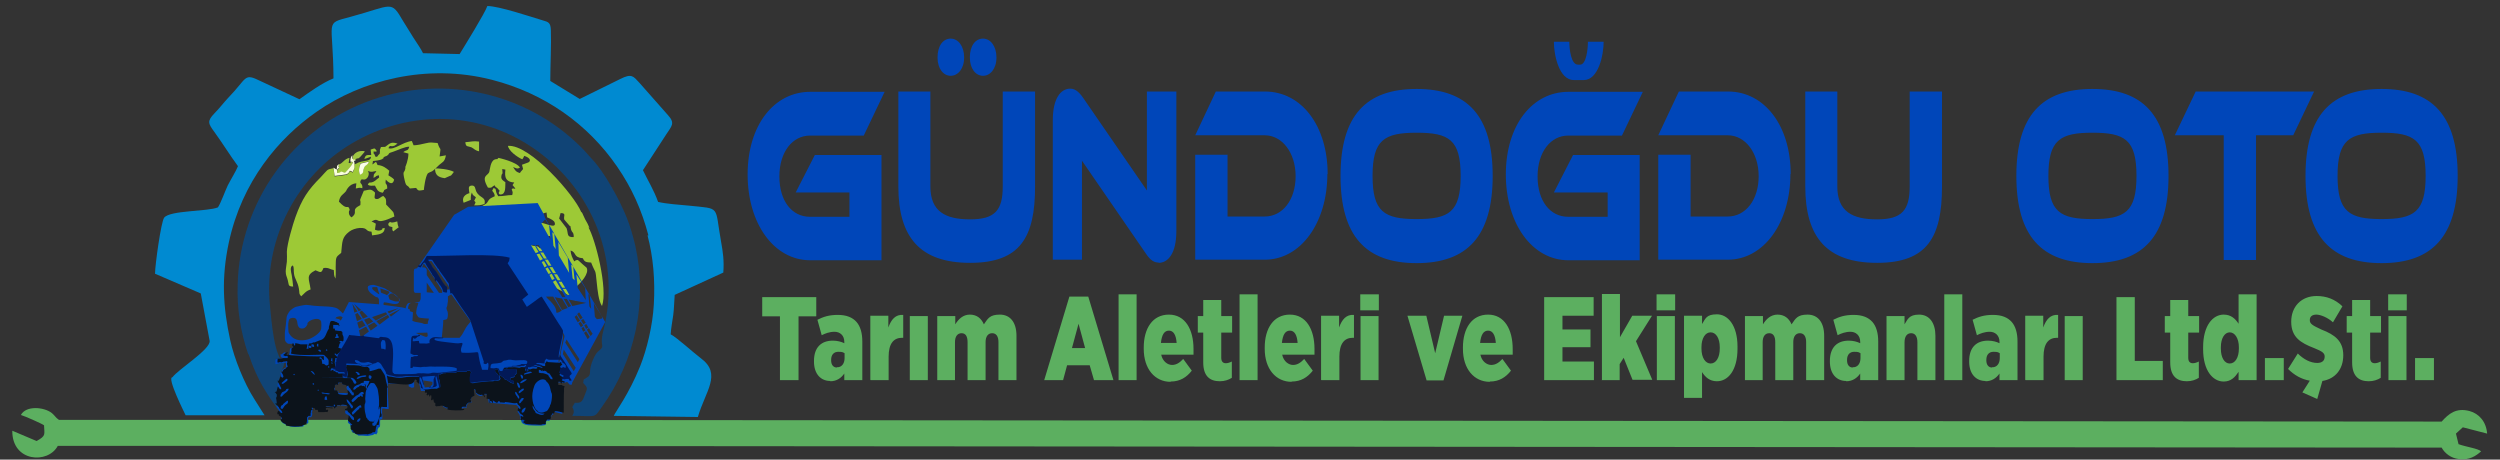<?xml version="1.0" encoding="UTF-8"?>
<svg id="katman_1" xmlns="http://www.w3.org/2000/svg" version="1.1" viewBox="0 0 874.1 160.7">
  <rect x="0" y="0" width="874.1" height="160.7" fill="#333333" stroke="none"/>
  <!-- Generator: Adobe Illustrator 29.1.0, SVG Export Plug-In . SVG Version: 2.1.0 Build 142)  -->
  <defs>
    <style>
      .st0 {
        fill: #faffe9;
      }

      .st0, .st1, .st2, .st3, .st4, .st5, .st6, .st7, .st8, .st9, .st10 {
        fill-rule: evenodd;
      }

      .st1 {
        fill: #9dc936;
      }

      .st2 {
        fill: #f9ffdb;
      }

      .st3 {
        fill: #104476;
      }

      .st4 {
        fill: #9ec73c;
      }

      .st5 {
        fill: #0046b9;
      }

      .st6 {
        fill: #0c131b;
      }

      .st7 {
        fill: #5caf60;
      }

      .st8 {
        fill: #008ad1;
      }

      .st9 {
        fill: #9ec642;
      }

      .st10 {
        fill: #021957;
      }
    </style>
  </defs>
  <path class="st8" d="M226.4,82.3c2,7.5,2.7,15.8,2.2,24.2-.4,7.2-2.4,15.6-4.8,21.6-4,9.9-8.6,15.8-9.2,17.3l29.4.4c2.6-9,8.5-15,1.1-20.5-2.8-2.1-8.3-7.2-10.6-8.4.1-2.2.6-4.5.9-6.8.3-2.3.3-4.6.5-7l17-7.8c.3-4.2-.1-7-.8-10.9-2.3-12.7.1-11.3-11.2-12.5-3.2-.3-7.8-.6-10.8-1.3-1.5-4.2-3.6-7.5-5.3-11.1l8.2-12.6c1.8-2.8,3.2-3.8.5-6.7l-9.8-11.1c-2.3-2.5-2.8-3.5-6.8-1.5l-14.2,7-10.3-6.3c0-5.4.4-12.8.2-17.8-.1-2.6-.8-2.8-2.9-3.4-4-1.2-15.3-5-19.3-5-.8,2.4-7.8,13.7-9.7,16.8l-12.8-.3c-.7-1.6-2.3-3.7-3.4-5.5-1.3-2.1-2.3-3.7-3.6-5.8-4.3-7.4-3.6-5.4-18.4-1.4-9.3,2.5-6,.8-5.9,21.5-4,1.6-8.7,5-11.9,7.3l-13.5-6.3c-6.1-3-4.5-1.3-11.5,5.9-1.5,1.6-3.1,3.7-4.7,5.3-2.7,2.8-2.2,3.6,0,6.6,2.9,4,5.4,8.1,8.2,11.9-.6,1.6-2.6,4.8-3.6,6.8-.9,1.9-2.4,6.1-3.4,7.6-3.6,1.5-16.8,1-18.8,3.6-1.1,1.4-3.2,16.7-3.2,19.6l16,6.9,3.1,16.6c.3,3-11.1,10-13,12.7-2.1,0,4.3,12.6,4.6,13.3h27.6c0,0-3.6-5.7-3.6-5.7-3.5-5.5-7-14.1-8.4-20.5-2.6-11.9-3.1-22-.5-34.2,4.6-21.4,17.4-36.5,30.8-45.8,15.5-10.8,38.2-17,61.2-11.1,18.3,4.7,33.5,15.4,43.8,30.4,5.1,7.4,8.6,15.2,10.9,24"/>
  <path class="st3" d="M86.9,123.8c3.2,9.5,6.4,14,11.9,21.6h1.9c-1.4-2.7-2.7-4.5-3.1-8.4-.2-1.8-.1-3.6.3-5.4.4-1.9,1.2-3,1.5-4.7-3.6-1.9-4.5-15.1-5-19.9-2.3-22.3,8.5-43.9,26.6-55.6,20.3-13.1,45.9-13.3,65.9.7,20.3,14.1,30.4,39,24,63.8-1.5,5.7,1.2,4.6-1.9,7.1-.8.6-2.7,4.4-2.7,6.9,0,2-1,1.9-2.2,2.8l-.2,1.2c1.6,1.7,1.6,1.6.6,4.1-.8,1.9-.9,3.1-3.5,2.8l-.9,1.5c.6,1.3.8,1.7,0,3.1,8.9,0,7.4,1,10.4-3.2,11.6-16.2,16-36.7,11.6-56.4-.8-3.4-1.8-6.8-3-9.8-2.4-6-7.9-16.2-12.5-20.8-1.3-1.4-2.2-2.6-3.6-3.9-18.7-18.6-47.1-25.3-72.6-16.5-28,9.6-46.6,35.8-47.3,64.7-.3,8.4,1,16.5,3.7,24.4"/>
  <path class="st7" d="M51.5,146.8h-1.4c0,0-29.5,0-29.5,0-1.2-.8-1.4-1.5-2.5-2.4-2.7-2.1-9-2.7-10.8.7,1.4.4,7.1,2.9,8.1,3.6.1,3.3.8,3.6-2.6,5.5l-8.5-3.6c-.1,11,12.5,11.7,15.9,5.3h113.6s719.9.6,719.9.6c1,1.9,3.2,3.7,6,4,3.7.5,6-1.1,7.8-2.7-1.1-1-5.1-1.5-7.9-2.5l-.9-3.7,2.4-2.2,8.5,2.2c-.3-4.1-2.8-7-6.2-7.9-4.6-1.2-7.2.9-9.7,3.7l-719.8-.6H51.5Z"/>
  <path class="st1" d="M123.9,56.9c-.2,2,.4,1.6-.6,3.4-1.3-.4,1.2.6-.4-.2-.2-.1-.1-.1-.6-.2-.7,1.6-1.3,1.2-5.3,1.8l-.4-2.9c-2.6.5-1.9.5-4.5,3.2-4.4,4.4-6.5,7.5-8.8,13.9-.9,2.5-2.9,9.3-3,12.1,0,1.4.1,2.1,0,3.5-.1.9-.4,2.6-.4,3.4,0,1.4.4,1.8.7,3,.5,1.8,0,2.2,1.9,2.3-.1-1.4-.3-2.6-.5-4-.2-1-.8-3,.4-3.4.5.9.2,1.8.4,2.9.2,1.8,1.3,2.8,1.7,5.2.3,1.6-.1,1.7.8,2.7,1.1-.9,1.5-1.8,3.3-2.4-.5-3.8-1.8-4.9,1.7-6.7,1.8.7,2,1.2,2.8-.8,2-.2,1.9.4,3.6.7.2,1.5-.1,1.8.6,3,.2-1.8,0-3.5.1-5.3,0-2.6.5-2.4,1.9-3.7.4-3.9.2-5.4,2.8-7.4.9-.7,2.3-1.2,3.7-1.3,3-.1,1.8,1.2,4.1,1.3l.2,1.3c1.7-.3,4.4-.2,4.4-2.6-1.8.3,0,.2-1.4.8-.8.3-1.5,0-2-.2l.3-2.1-1.5-.8c3.4-1.8.4,1.8,8-1.7-.4-1.7-.1-1.2-1.1-2.3l-1.8-1.9c0-2,.1-1.9-1-3-.9.3-1.4,1.1-2.2,1.1-1.4,0-.6-1.2-.7-2.3-1.5-1.4-1.7-1-3.9-.6-2.2,5.4-.9,1.6-1.2,5-3.7,1.9-.4,2.3-3.1,4.3-.2-.2-.8-.5-.9-1.5-.1-1.4.6-.5,0-1.9-.7-.7-.8.8-3.5-2.1.4-2.3,1.5-2.4,2.5-3.7,0,0,1-2.6,3.6-2.7l-.2,1.8c1.4-.2.8-.4,2.3-.1.2-2-1.4-1.4-.4-3,.7-.3,1.1.4,2-.5.6-.6.9-1.8.3-2.5,1.7.5,1.3.2,3,0-.7,1.4-.9.4-1,2.4,1.3-.6.5-.7,1.9-.9,0,1.3.3.5-.5,1.2-2.6,2.4-2.7.4-3.4,2.1.8.5,1.4.3,2.5.3.8,1.3.7,2.1,2.7,2.5l.3-.4c.4-.6,0-.2.3-.6,0,0,.8-.4,1-.5,0-2.3-.9-.8-.5-3.1,0,0,2.3,2.8,2.9,0-.4-.6-1.6-1.2-2-1.5l.3-1.6c-1-.9-2.3-1.9-4.1-2,0,0-.2-.5-.2-.5-.4-.7-.1-.3-.4-.6-.6.4-.5.5-1.2.9l.2-1.2c.4,0,2.6-.3,3.1-.6,1.3-.8,0-.2.8-.8.5-.4.6-.1,1.2-.6.9-.7-.2-.6,2.1-1.3,1.5-.5,4.1-1.8,5.5-1.7-.5,1.7-.9.9-2.1,1.9l1.8.5c0,2.3-1.1,4.7-1.1,4.7-.1.8.3-.6,0,.6-.3,1.7-1.1.3-.2,4.1.6,2.5.8,1.2,1.8,2.8l2.2-.2c.8,1.3,1.2.9,2.7.7,0-.3.5-4.7,1.4-5.8.9-.6,1.2-.4,2-1.1.5-.4,1.1-1,1.6-1.5,1.4-1.4,2.3-1.2,2.7-3.7l-2.2.4c.5-4.1.4-1.3-.7-4.7-2.1-.1-2.2-.4-4.2.1-1.1.3-3.1.7-4.2.7l-.6-1.5c-3.1.3-6.3,3.3-8.2,2.5.8-1.5.5-.2,2.2-.9l1-.7c-1.3-.4-2.1-.5-3.2.3-1.8,1.3-.5.7-2.6.9-.7,1.6-.2,1.1-.4,2,0,.4,0,.3-.5.8-.7.9,0,.3-.9.7,0,0-.4-.6-.4-.8-.4-.8-.3.3-.4-1.1.3-.2,0,0,.4,0h.4c0,0,.2-.1.2-.1,0,0,.1,0,.2,0-.9-1.3-.6-1.1-2.2-.6l.2,1.9c-1.5,0-2-.2-2.4,1.4l2.3-.8c0,1.7-2.2,1.2-4.3,2-.8.3,0,0-.6.3l-.7.3ZM129,56.4c-.5,1.5-1.2,1.1-1.7,2.2-.6,1.4,0,1.7-1.4,2.4-.6-1.2-.4-2.6.2-3.9l2.9-.7Z"/>
  <path class="st1" d="M206.1,79.8c-.4-1.2-.9-2.1-1.5-3.1-.3-.6-.5-1-.7-1.5-.3-.6-.3-.9-.7-1.1-2.4-5.9-17.9-23.7-25.6-23.1.3,1.8,3.2,3.9,5,4.7.2-.3.1,0,.4-.6l.3-.6c2.2.7,2.4,1.8,1.4,2.3l-2.2.8.4,1.5c-.5.6-.3.3-.5.6,0,0-.1.1-.2.2l-.3.4s0,.1-.1.2c-1.5-.4-1.7-1-2.4-2.1,1.1.4,1.4.8,2.4.2-1.1-2-7.5-3.4-7.5-3.4-1.3,1.2.3,0-1.4.6-1.4.6-1.6,3.4-1.8,4.2-.4,1.6-3.1,1.1-.5,5.6,1.7.2,1.1-.3,2.4-.8l.2.5c1,.6.8.7,1.5,1.4-.4.9-.4.5-.2,1.1.2.1,0,.2.6.2,1.9-.1,1.5-3,1.6-4.3-.7-.5-1.6-.9-1.4-2.1.2-1.5.6,0,.3-2.5l1.1.2c0,1.1-.9,4.3,3.1,4.5l-.6.9,1,1.2c-1,.4.2,0-.7,0-.6.1-.2,0-.6.2.3,1.2.5.8.2,2.1-1.8,0-2.9.4-4.9.4-1.4-2.1-.3-2.7-1.7-2.8-.1.2-.2.5-.4.9.4.6.8.8.9,1.9-.7.4-1.2.5-1.8,1-.6.6-.5.9-1.2,1.6l-2.3,1.4c0,0-.1,0-.2.1l-1.3.5c.6,1.2,3.2.1,2.5,3.8-1.5.2-4.5-1.4-4.7.6-.2,1.5,0-1,0,.5l.3,4.1c1.4,0,1.3.1,2.1.7,5.4-1.3,2.8-1.8,4.7-3.9.8-.8.7-1.1,1.2-1.8,2.1.6,1.9-.2,3.4-.7.7.5.6,0,.8,1.1l1.1.7c.4.3.8.4,1.2.7.9.5,1.3.9,1.7,1.9-.8.6-.6.3-1.7.6.3,1,.3.9,1.6,1l1.6-2.5c-.5-.6-.5-.5-1.2-1.1-1.4-1-3.1-1.3-3.2-3.5,0,0,.2,0,.2,0,0,0,.2,0,.2,0l1.8,1c3.9,2.7,2.1,2.1,3.4,3.7,1.9,2.2.3,1.1,1.5,2.2,2.1-.9,0-.5.4-2.8l2.5-.8c-.6-1.4-.8-.2-.5-2.1.2-1.1.3-1.6.7-2.3.9.7.6,0,.7,1.5,1.7-.4.1-1,2.6-1.5l.2,1.7c.7.3,1.2.5,1.8.9.3.2.7.5.8.8,1,2.8-4.1-.2-5.2.2l-1.9,1.8c.5,3.8,3,2.8,5.6,2.8l.2.6v1.1c0,.8-.1,1.1-.4,1.6-.9.6-.4,0-.5.7-.7.2-1.5.6-2.5.4-1-.2-.4-.5-1.4-.8-1-.3-.8.1-1.9-.3-.6-.3-.3-.4-1.4-.6l-.4,1.4-6.2-2.1c-.6-.6-.4-3.9-1.1-5.1-.6-1,0-.9-1.2-.9-.2,2,.5,1.6.3,3.3-.9.5-1.7.7-3,.7-2.5,0-1.6.1-3,.8-1.6.7-3.4-1-5.3,2.2-.4.7-.8,2.2-1.2,2.5-.9.9-1.2,0-1.9,1.8-.9,2.1-1.9,3.2-2.8,5,.5,1.5.9,2.1.2,3.7-.6,1.4-.3,2.1-.2,3.8,2.7,1.1.6.6,2.1,1.3,1.7-2.8,2.4-12.3,4.7-13.7,1.6-.9,6.3.6,7.1,1.5,1.6,1.7-.2,5.2-.6,7.4,2.7-.2,4.6-1.1,8-1.2,6.6-.1,12.9,1.7,18.3,5.4,1.1.7,1.8,1.5,2.9,2.1l1-2.5c-1.6.4-1.4.5-3.2.3-1.9-5.6-1.5-1-3.2-6.8-1.2-4.3-2.7-5.2-3.3-6.9l.6-.2h.2c.4,2.3,1.2,1.6,2,3,.7,1.1.5,2.5,1,3.6.5,1.1,1.7,1,2.4,2.2.7,1.1.5,2.5.9,3.8,1.2-.4.9-.7,1.9-1.4,1.4-1.1,4.7-4.6,3.6-6.6-.6-.6-.9-.7-1.5-1.3-.5-.4-1.1-1.1-1.6-1.4-.8.1-.7.1-1.2.5-.6-1.1-1.2-2.3-1.3-3.8,2.2.6.8,2.4,4.3,2.7.6,1.4,1.3,1.4,2.9,1.5,1.7,4.4,1.4,1.5,2,7.4.2,1.9.6,6.2,1.8,7.8,2.1-6-2.3-23.4-4.8-27.6M199.5,79.1c0,0,0,0,0,.2,0,0,0,.1,0,.2.4,2.3,1.1,1.2,1.1,3.4-2.6.1-1.8-1.1-2.5-3.1l-2.6-3.4.5-1.9c2.2,0,.9,1.1,1.3,2.3l2,2.3Z"/>
  <path class="st4" d="M164.2,67.5c-1.7.5-2.8,1.6-2.1,3.4l2.5-1c0-1.2,0-1.7.4-2.6.3,1.2.6.9,1.4,1.7l-.6,1.2c.7.7.5.4,0,1.6,1.6,0,2.3,0,3.6-.5.6-2.6-1.7-1.9-2.9-4.4-.4-.8-.2-2.2-1.7-2-1.3.1-.8,1.4-.7,2.5"/>
  <path class="st4" d="M118.5,57.5c-.3,1.8-.2.6.2,1.1-.7,1-.9.5-.8,2,1.9,0,.4-1,2.7-.1.4-.4,1.1-1.1,1.5-1.6,2.2-2.8.7-2.1.5-2.3-.3.5.8.4-.7.4l.3-1.8c-1.8.3-2.3,1.9-3.7,2.3"/>
  <path class="st4" d="M155.5,62.3l1.8-.8c.5-.2.3,0,.7-.5l.7-.9c-1.5-.9-5.5-1.3-6.6-1.2,0,2.3,1.1,3.1,3.4,3.4"/>
  <path class="st2" d="M122.6,56.5c.2.2,1.8-.5-.5,2.3-.4.5-1.1,1.2-1.5,1.6-2.3-.9-.8,0-2.7.1-.2-1.6,0-1.1.8-2-.4-.4-.5.8-.2-1.1-1,.7-.5.6-.8,1.9l-1.1-.7.4,2.9c4.1-.6,4.6-.2,5.3-1.8.5.1.4.1.6.2,1.7.8-.8-.2.4.2,1-1.8.5-1.4.6-3.4l-.2-.5c1.5,0,0,.2.6-.7h-1.1c0,0,0-1.2,0-1.2-.3.4-.4.3-.6,1.1-.1.3,0,.2-.1,1"/>
  <path class="st4" d="M162.7,49.8c.2,1.7.8,1.2,2.1,1.7.9.4,1.2,1.1,2.7,1.4v-3.4c-2.1-.3-2.8.1-4.7.2"/>
  <path class="st9" d="M135.7,78.2c.2,1.1.4.9,1.5,1.2,0,1.1-.2.8.3,1.5l1.7-1.3s.1,0,.2-.1c-.3-.6-.4-1.3-.5-2.1-3.5,1.2-1.8-.8-3.2.9"/>
  <path class="st9" d="M123.4,54.5v1.3c0,0,1,0,1,0,.8-1.2.2.8,2.4-1.9l.6-.7s.1-.1.2-.2l-.5-.2c-.2,0-.5,0-.7,0-1.3,0-2.5.8-3,1.8"/>
  <path class="st0" d="M126.1,57.2c-.6,1.3-.8,2.7-.2,3.9,1.5-.7.8-.9,1.4-2.4.5-1.2,1.2-.7,1.7-2.2l-2.9.7Z"/>
  <path class="st7" d="M844.4,132.9h6.6v-7.7h-6.6v7.7ZM835.1,132.9h6.3v-22.4h-6.3v22.4ZM835,108.5h6.5v-5.6h-6.5v5.6ZM828.2,133.3c1.7,0,3.1-.5,4.2-1.2v-5.7c-.8.4-1.5.6-2.1.6-1,0-1.6-.6-1.6-1.9v-8.8h3.8v-5.8h-3.8v-5.6h-6.3v5.6h-1.9v5.8h1.9v10.4c0,4.8,2.3,6.6,5.8,6.6ZM810.2,139.5l1.8-6.3c4.4-.7,7.3-4,7.3-9h0c0-5-3-7.2-7.7-9-3.2-1.5-4-2-4-3.3h0c0-1.2.8-1.9,2.3-1.9s4.1,1.1,5.8,2.7l3.3-5.6c-2.6-2.5-5.6-3.6-9-3.6-5.4,0-8.9,3.7-8.9,9h0c0,5.4,3.3,7.4,8,9.2,3,1.2,3.7,1.8,3.7,3h0c0,1.4-.9,2.2-2.6,2.2-2.4,0-4.8-1.3-6.8-3.3l-3.4,5.4c2.2,2.2,4.7,3.6,7.6,4.1l-2.6,4.1,5.2,2.3ZM791.9,132.9h6.6v-7.7h-6.6v7.7ZM779.6,127.1c-1.8,0-3.1-2-3.1-5.2v-.5c0-3.1,1.3-5.2,3.1-5.2s3.2,2.1,3.2,5.2v.5c0,3.1-1.3,5.2-3.2,5.2ZM777.5,133.4c2.6,0,4-1.6,5.2-3.4v2.9h6.3v-30h-6.3v10.3c-1.1-1.7-2.6-3.2-5.2-3.2-3.8,0-7.2,3.8-7.2,11.4v.7c0,7.5,3.4,11.3,7.2,11.3ZM764.6,133.3c1.7,0,3.1-.5,4.2-1.2v-5.7c-.8.4-1.5.6-2.1.6-1,0-1.6-.6-1.6-1.9v-8.8h3.8v-5.8h-3.8v-5.6h-6.3v5.6h-1.9v5.8h1.9v10.4c0,4.8,2.3,6.6,5.8,6.6ZM739.9,132.9h16.3v-6.7h-9.8v-22.3h-6.4v29ZM721.9,132.9h6.3v-22.4h-6.3v22.4ZM708.2,132.9h6.3v-8.2c0-4.5,1.7-6.6,4.7-6.6h.4v-8c-2.7-.2-4.2,1.6-5.2,4.4v-4.1h-6.3v22.4ZM696.5,128.5c-1.2,0-2-.9-2-2.5v-.2c0-1.7.9-2.8,2.5-2.8s1.6.2,2.2.5v1.7c0,2-1.1,3.3-2.7,3.2ZM694.2,133.3c2.2,0,3.8-1.1,4.9-2.7v2.3h6.3v-13.5c0-3-.7-5.3-2-6.8-1.4-1.6-3.5-2.5-6.6-2.5s-5.1.7-7.1,1.7l1.5,5.4c1.2-.6,2.7-1.2,4.5-1.2s3.4,1.2,3.4,3.5v.5c-1-.5-2.4-.9-4-.9-4,0-6.6,2.3-6.6,7.1v.2c0,4.4,2.4,6.8,5.7,6.8ZM679.8,132.9h6.3v-30h-6.3v30ZM659.6,132.9h6.3v-13.2c0-2.1.9-3.2,2.3-3.2s2.2,1.1,2.2,3.2v13.2h6.3v-15.5c0-4.5-2.1-7.4-5.7-7.4s-4,1.7-5.1,3.4v-2.9h-6.3v22.4ZM647.8,128.5c-1.2,0-2-.9-2-2.5v-.2c0-1.7.9-2.8,2.5-2.8s1.6.2,2.2.5v1.7c0,2-1.1,3.3-2.7,3.2ZM645.5,133.3c2.2,0,3.8-1.1,4.9-2.7v2.3h6.3v-13.5c0-3-.7-5.3-2-6.8-1.4-1.6-3.5-2.5-6.6-2.5s-5.1.7-7.1,1.7l1.5,5.4c1.2-.6,2.7-1.2,4.5-1.2s3.4,1.2,3.4,3.5v.5c-1-.5-2.4-.9-4-.9-4,0-6.6,2.3-6.6,7.1v.2c0,4.4,2.4,6.8,5.7,6.8ZM610,132.9h6.3v-13.3c0-2,.9-3.1,2.3-3.1s2.1,1.1,2.1,3.1v13.3h6.3v-13.3c0-2,.9-3.1,2.3-3.1s2.2,1.1,2.2,3.1v13.3h6.3v-15.5c0-4.7-2.2-7.4-5.8-7.4s-4.2,1.4-5.6,3.4c-.9-2.1-2.5-3.4-4.9-3.4s-4,1.6-5.1,3.4v-2.9h-6.3v22.4ZM598.1,127.1c-1.8,0-3.2-2-3.2-5.2v-.5c0-3.1,1.3-5.2,3.2-5.2s3.2,2.1,3.2,5.2v.5c0,3.1-1.3,5.2-3.2,5.2ZM588.8,139.1h6.3v-9c1.1,1.7,2.6,3.2,5.2,3.2,3.9,0,7.2-3.8,7.2-11.4v-.7c0-7.5-3.4-11.3-7.2-11.3s-4,1.6-5.2,3.4v-2.9h-6.3v28.7ZM579.3,132.9h6.3v-22.4h-6.3v22.4ZM579.2,108.5h6.5v-5.6h-6.5v5.6ZM560,132.9h6.3v-5.6l1.4-2.2,3.1,7.7h6.9l-5.7-13.5,5.6-8.9h-6.9l-4.3,7.5v-15.1h-6.3v30ZM539.9,132.9h17.4v-6.5h-11v-5h9.8v-6.2h-9.8v-4.8h10.9v-6.5h-17.3v29ZM517.5,119.9c.3-2.9,1.2-4.3,2.8-4.3s2.5,1.5,2.7,4.3h-5.5ZM520.9,133.4c3.3,0,5.6-1.5,7.4-3.8l-3-4.1c-1.2,1.3-2.4,2.1-3.9,2.1s-3.3-1.2-3.8-3.6h11.3v-2c0-6.8-2.9-12-8.6-12s-8.8,4.8-8.8,11.5v.5c0,7,3.9,11.5,9.4,11.5ZM498.8,133h5.9l6.6-22.6h-6.4l-3.1,13.1-3.1-13.1h-6.6l6.7,22.6ZM475.7,132.9h6.3v-22.4h-6.3v22.4ZM475.6,108.5h6.5v-5.6h-6.5v5.6ZM462,132.9h6.3v-8.2c0-4.5,1.7-6.6,4.7-6.6h.4v-8c-2.7-.2-4.2,1.6-5.2,4.4v-4.1h-6.3v22.4ZM448.2,119.9c.3-2.9,1.2-4.3,2.8-4.3s2.5,1.5,2.7,4.3h-5.5ZM451.6,133.4c3.3,0,5.6-1.5,7.4-3.8l-3-4.1c-1.2,1.3-2.4,2.1-3.9,2.1s-3.3-1.2-3.8-3.6h11.3v-2c0-6.8-2.9-12-8.6-12s-8.8,4.8-8.8,11.5v.5c0,7,3.9,11.5,9.4,11.5ZM433.4,132.9h6.3v-30h-6.3v30ZM426.5,133.3c1.7,0,3.1-.5,4.2-1.2v-5.7c-.8.4-1.5.6-2.1.6-1,0-1.6-.6-1.6-1.9v-8.8h3.8v-5.8h-3.8v-5.6h-6.3v5.6h-1.9v5.8h1.9v10.4c0,4.8,2.3,6.6,5.8,6.6ZM405.9,119.9c.3-2.9,1.2-4.3,2.8-4.3s2.5,1.5,2.7,4.3h-5.5ZM409.3,133.4c3.3,0,5.6-1.5,7.4-3.8l-3-4.1c-1.2,1.3-2.4,2.1-3.9,2.1s-3.3-1.2-3.8-3.6h11.3v-2c0-6.8-2.9-12-8.6-12s-8.8,4.8-8.8,11.5v.5c0,7,3.9,11.5,9.4,11.5ZM391.1,132.9h6.3v-30h-6.3v30ZM374.8,121.7l2.3-8.5,2.3,8.5h-4.6ZM365.1,132.9h6.6l1.4-5.2h7.9l1.5,5.2h6.8l-8.8-29.2h-6.6l-8.8,29.2ZM327.6,132.9h6.3v-13.3c0-2,.9-3.1,2.3-3.1s2.1,1.1,2.1,3.1v13.3h6.3v-13.3c0-2,.9-3.1,2.3-3.1s2.2,1.1,2.2,3.1v13.3h6.3v-15.5c0-4.7-2.2-7.4-5.8-7.4s-4.2,1.4-5.6,3.4c-.9-2.1-2.5-3.4-4.9-3.4s-4,1.6-5.1,3.4v-2.9h-6.3v22.4ZM318.1,132.9h6.3v-22.4h-6.3v22.4ZM304.4,132.9h6.3v-8.2c0-4.5,1.7-6.6,4.7-6.6h.4v-8c-2.7-.2-4.2,1.6-5.2,4.4v-4.1h-6.3v22.4ZM292.6,128.5c-1.2,0-2-.9-2-2.5v-.2c0-1.7.9-2.8,2.5-2.8s1.6.2,2.2.5v1.7c0,2-1.1,3.3-2.7,3.2ZM290.3,133.3c2.2,0,3.8-1.1,4.9-2.7v2.3h6.3v-13.5c0-3-.7-5.3-2-6.8-1.4-1.6-3.5-2.5-6.6-2.5s-5.1.7-7.1,1.7l1.5,5.4c1.2-.6,2.7-1.2,4.5-1.2s3.4,1.2,3.4,3.5v.5c-1-.5-2.4-.9-4-.9-4,0-6.6,2.3-6.6,7.1v.2c0,4.4,2.4,6.8,5.7,6.8ZM272.8,132.9h6.4v-22.3h6.2v-6.7h-18.9v6.7h6.2v22.3Z"/>
  <path class="st5" d="M832.7,76.6c-11.3,0-15.4-2.5-15.4-15.1s4.1-15.1,15.4-15.1,15.4,2.4,15.4,15.1-4.1,15.1-15.4,15.1M832.7,31.1c-17.7,0-26.6,9.3-26.6,30.4s8.9,30.5,26.6,30.5,26.6-9.4,26.6-30.5-8.9-30.4-26.6-30.4ZM767.7,32l-7.3,15.3h17.1v43.6h11.3v-43.6h13l7.3-15.3h-41.3ZM731.6,76.6c-11.3,0-15.4-2.5-15.4-15.1s4.1-15.1,15.4-15.1,15.4,2.4,15.4,15.1-4.1,15.1-15.4,15.1ZM731.6,31.1c-17.7,0-26.6,9.3-26.6,30.4s8.9,30.5,26.6,30.5,26.6-9.4,26.6-30.5-8.9-30.4-26.6-30.4ZM679,32h-11.3v33.2c0,8.3-2.7,11.5-11.4,11.5s-13.9-2.8-13.9-11.5v-33.2h-11.2v33.2c0,17.8,7.6,26.7,25.1,26.7s22.7-8.9,22.7-26.7v-33.2ZM626.1,60.9c0-17-9.2-28.9-21.9-28.9h-17.2l-7.2,15.3h24.3c6.1,0,10.8,6.1,10.8,14.3s-4.5,14.1-10.8,14.1h-13v-21.6h-11.3v36.7h24.3c12.6,0,21.9-12.9,21.9-30ZM555.2,14.6c0,2.6-.6,8-2.7,8h-.8c-2.4,0-3-5.4-3-8h-5.4c0,4.6,1.8,13.4,7,13.4h3.4c5.2,0,7-8.8,7-13.4h-5.4ZM543.3,67.3h18.8v8.5h-13.8c-6.3,0-10.7-5.5-10.7-14.1s4.6-14.3,10.7-14.3h18.8l7.3-15.3h-26c-12.6,0-21.9,11.6-21.9,28.9s9.3,30,21.9,30h24.9v-36.8h-23.3l-6.7,13.1ZM495.3,76.6c-11.3,0-15.4-2.5-15.4-15.1s4.1-15.1,15.4-15.1,15.4,2.4,15.4,15.1-4.1,15.1-15.4,15.1ZM495.3,31.1c-17.7,0-26.6,9.3-26.6,30.4s8.9,30.5,26.6,30.5,26.6-9.4,26.6-30.5-8.9-30.4-26.6-30.4ZM464.2,60.9c0-17-9.2-28.9-21.9-28.9h-17.2l-7.2,15.3h24.3c6.1,0,10.8,6.1,10.8,14.3s-4.5,14.1-10.8,14.1h-13v-21.6h-11.3v36.7h24.3c12.6,0,21.9-12.9,21.9-30ZM405.1,91.9c3.3,0,6.2-3.3,6.2-11.1v-48.8h-10.3v34.6l-22.3-32.4c-1.8-2.6-3.2-3.2-4.5-3.2-3.2,0-6.1,3.2-6.1,11v48.8h10.2v-34.6l22.3,32.4c1.7,2.6,3.1,3.2,4.5,3.2ZM339.1,20.1c0,4,2.1,6.4,4.6,6.4s4.7-2.4,4.7-6.4-2.1-6.6-4.7-6.6-4.6,2.4-4.6,6.6ZM327.8,20.1c0,4,2.1,6.4,4.6,6.4s4.7-2.4,4.7-6.4-2.1-6.6-4.7-6.6-4.6,2.4-4.6,6.6ZM361.9,32h-11.3v33.2c0,8.3-2.7,11.5-11.4,11.5s-13.9-2.8-13.9-11.5v-33.2h-11.2v33.2c0,17.8,7.6,26.7,25.1,26.7s22.7-8.9,22.7-26.7v-33.2ZM278.2,67.3h18.8v8.5h-13.8c-6.3,0-10.7-5.5-10.7-14.1s4.6-14.3,10.7-14.3h18.8l7.3-15.3h-26c-12.6,0-21.9,11.6-21.9,28.9s9.3,30,21.9,30h24.9v-36.8h-23.3l-6.7,13.1Z"/>
  <path class="st5" d="M156.6,103.6l1.2-.7,6.8,9.5s-1.4,1.6-1.7,2.2c-.3.5-.8,1.4-1,1.8-.1.4-1.2,1.7-1.2,1.7h-6.2s0,0,0-.4c0-.3.4-3.8.4-4s.1-1.8.1-1.8c0,0,.8-.1,1.2-.3.4-.2.5-2,.3-2.6-.2-.7-.4-.8-.4-1.2s.3-.7.3-1.1c0-.4.2-1,.2-1.3,0-.3,0-.8,0-.9s0-.7,0-.7M117.2,111.2s.4.2.9.3c.5,0,.9.4,1,.6,0,.2.7-1.2.7-1.2,0,0-.3-.2-.4-.2-.1,0-.5-.2-.7-.1-.2,0-.7.2-.9.2-.2,0-.6.6-.6.6ZM118.3,137.5v-.7c0,0-1.1,0-1.1,0,0,0-.2-.3-.2-.5,0-.2,0-.2,0-.5.1-.3.1-.4.1-.4v-.5c0-.4-.4-.3.1-.4.6-.2,0,0,.5,0,.5-.1.8-.6.8-.6,0,0,.1-.3.4-.3.2,0,0,0,.4.1.3.1.2-.3.4.2.2.5-.2.4.3.5.5,0,.3,0,.6,0,.2,0,.3,0,.3,0l.2-.4c.2.3.2,0,.2.4s0,.3,0,.6c0,.2,0,.2-.1.4,0,.2-.2,0,0,.4.2.4,0,.3.3.5.2.3,0,0,.2.4.2.3.1.3.2.4.1.2,0,.3-.3.4-.2,0-.1,0-.4,0-.2,0-.8-.1-1.1-.1-.2,0-2.1,0-2.1,0ZM147.9,133l3.3.5v.9c.1,0-1,.9-1,.9l-1.7.2-.6-2.5ZM169.9,121.1l.9,1.6,1.3-.2-1.6-2.9-.6,1.4ZM196.8,123.8l3.8,6,.7-1.2-4.2-6.4-.3,1.7ZM197.7,119.9l4.3,6.7.6-1-4.5-6.9-.5,1.2ZM190.6,76.7l1.4,2.1.5,5-3.2-5.7,1.3-1.4ZM195.2,84.6l.2,4.7,3.6,6.1-.5-5.3-3.3-5.5ZM193.1,81.2l.7.6.5,5.3-.8-1.2-.4-4.7ZM199.7,92.5l.7.6.5,4.9-.7-.7-.5-4.8ZM201.5,95.8l.5,4.9,2.8,4.2-.2-4.2-3.1-4.8ZM207.6,106l.4,4.8.7.8,1.7-.2s.4-.1-.1-1c-.6-.9-2.7-4.4-2.7-4.4ZM205.8,102.9l.4.4.5,4.7-.6-.8-.4-4.4ZM131.9,100.4s.4,1.6.5,1.7c0,.1.2.6.2.6,0,0,0,.2,0,.2-.2,0-1.9-1.3-2-1.4,0-.1-.3-.2-.4-.5-.1-.3-.2-.4,0-.5.1-.1.4-.1.5-.1.1,0,1.4,0,1.4,0ZM133.2,100.8c0,0-.2,0-.2.3,0,.2.2,1.2.2,1.2,0,0,0,0,.7.3.7.2,1.4.6,1.4.6,0,0,.7-.7.8-.8,0-.2.1-.2,0-.4-.1-.2-2.9-1.1-2.9-1.1ZM135.8,103.5l.4,1.2s1.8.7,2.1.7c.3,0,.8,0,1,0,.2,0,.4,0,.4-.4,0-.3,0-.6-.3-.8-.2-.2-.9-.6-1.3-1-.4-.4-.6-.5-.8-.6-.2,0-.6,0-.8.1-.1,0-.7.6-.7.6ZM107.4,113.1s.5-.8,1.3-1.1c.8-.4,1.5-.5,2.2-.5.7,0,1.3.5,1.4,1,.1.5.1,1.8,0,2.5-.4,1.7-3.3,3.3-4.7,3.7-2.5.7-5.4.3-6.7-2.5,0-.2-.6-4.5.7-4.9,1.2-.4,1.7,0,1.9.2.1.2.3.5.4.9.1.4.1,1.3.4,1.7.3.3.2.5.8.7.7.2,1.3,0,1.7-.4.4-.3.8-1.2.8-1.2ZM149.4,91.3h1.5c0,0,5.9,8.6,5.9,8.6l.4,1.2-.9.2-6.8-10ZM147.6,93.5l.3-1s.2-.2.4-.2c.2,0,3.7,5.2,3.7,5.2l2.6,4.1v.8c.1,0-.3,0-.3,0h-.8c0-.1-4.3-6.2-4.3-6.2v-2c-.1,0-.4-.5-.4-.5l-.4-.2h-.5s-.4,0-.4,0ZM142.7,108l.6.2v.6s1.1.4,1.1.4l-.2,3s1,.4,1.9.5c.8.1,1.7.3,2,.5s1.5,0,1.5,0v-.7c0,0,.2-.3.2-.5,0-.1.2-.6.2-.6,0,0-3.3-.2-3.6-.4-.3-.2-.9-1.3-.9-1.5,0-.3.2-1.6.2-1.6l.6-2s-.9,0-1,0c-.1,0-1.2,0-1.3,0-.2,0-.4,0-.5.1-.1,0-.4.3-.5.4,0,.1-.2.5-.2.6s-.2.5-.1.7v.2ZM145.4,116.4s1.2.6,1.6.7c.4.1.6.2.8.3.2.1.7.3,1.1.4.3,0,.4,0,.6-.3.1-.2,0-.4,0-.7s-.1-.5-.1-.5h-.3s-3.7.1-3.7.1ZM126.2,118l2.8-2.1-1-1.7-2.5,1.3.6,2.5ZM125.5,114.9l2.3-1.1-1.2-1.8-1.7.8.6,2.1ZM124.2,109.9l.8-.5,1.5,2.1-1.7.8-.6-2.4ZM123.9,109.3l1.1-.4-1.8-2.7.7,3.1ZM128.6,113.9l1,1.7,2.4-1.7-1.2-1.2-2.2,1.2ZM131.6,112.3l1.1,1.2,3.4-2.6-.5-.8-4,2.2ZM136,110l.7.7,3.6-2.8-4.2,2.1ZM125.4,108.8l.9-.4-2.5-2.2,1.6,2.6ZM125.7,109.2l1.2,2.2,1.7-.7-2.1-2.1-.8.5ZM127.3,111.8c0,0,1.1,1.8,1.1,1.8l2.1-1.2-1.4-1.3-1.8.7ZM130.1,110.9l1.3,1.2,4-2.2-.5-.7-4.9,1.7ZM135.5,108.9l.5.7,3.4-1.9-3.9,1.2ZM190.9,103.7s.5.7,1,1.1c.5.4,1.7,1.8,2,2.3.3.5.6,1.2.6,2s1.9-.5,1.9-.5l-3-4.9h-2.4ZM193.9,103.8l2.6,4.6,2-.7-2-3.3-2.6-.5ZM197.1,104.5l1.6,2.9,1-.4-1.5-2.5h-1.2ZM198.8,104.7l1.3,2.3,4.9-1.1-6.3-1.2ZM188.3,85.6l1.3,2.2h-1c0,.1-1.3-2.1-1.3-2.1h1s0,0,0,0ZM189.9,88.2l1.3,2.2h-1c0,.1-1.3-2.1-1.3-2.1h1s0,0,0,0ZM191.5,90.7l1.3,2.2h-1c0,.1-1.3-2.1-1.3-2.1h1s0,0,0,0ZM193.1,93.3l1.3,2.2h-1c0,.1-1.3-2.1-1.3-2.1h1s0,0,0,0ZM194.7,95.8l1.3,2.2h-1c0,.1-1.3-2.1-1.3-2.1h1s0,0,0,0ZM196.3,98.4l1.3,2.2h-1c0,.1-1.3-2.1-1.3-2.1h1s0,0,0,0ZM197.8,100.9l1.3,2.2h-1c0,.1-1.3-2.1-1.3-2.1h1s0,0,0,0ZM149.2,98.8v3.4c0,0,2.5.2,2.5.2l-2.5-3.6ZM201.8,109.8l.7-.6,1.2,1.9-.8.6-1.1-1.9ZM200.9,110.8l.7-.6,1.2,1.9-.8.6-1.1-1.9ZM203.2,112.1l.8,1.3.8-.6-.9-1.3-.7.5ZM202.3,113.1l.8,1.3.8-.6-.9-1.3-.7.5ZM204.3,113.7l.6,1.3.8-.5-.7-1.2-.7.4ZM203.3,114.7l.6,1.3.8-.5-.7-1.2-.7.4ZM205.2,115.3l1.3,2.2.7-.8-1.3-2-.7.6ZM204.2,116.4l1.3,2.2.7-.8-1.3-2-.7.6ZM193.4,98.5l.9-.5,3.4,5.9h-1.1s-3.3-5.4-3.3-5.4ZM192.1,96.1l.9,1.8.9-.4-1-1.8-.8.4ZM190.7,93.9l1.1,1.9.9-.4-1.2-1.9-.8.4ZM189.4,91.6l1,1.9.8-.5-1-1.7-.8.3ZM187.6,88.9l1.2,2.2,1-.5-1.2-1.9-1,.2ZM185.7,85.8l1.6,2.7,1-.4-1.4-2.4h-1.1ZM184.4,108.5l5-3.3c.8.7,4.3,7,5.5,8.8.6,1,1.2,2.1,1.9,3.1.3.7-1.3,7.5-1.5,8.8v.7c.6-.2.2-.4.5-1,0-1.7.8-4.6,1.2-6.3.3-1.6.7-1.6-.1-2.9l-5.8-9.5c-.4-.6-1.1-1.9-1.6-2.2l-5.2,3.3c-.3.2-.5.3-.7.6.3.3.3.3.9,0ZM99.6,130l-.2.3h-.4s-.4-.2-.4-.2h-.5c0,.5-.2.2,0,.6.1.4,0,.3.1.5,0,.2,0-.1,0,.3s0,.4,0,.6c0,.2,0-.1,0,.4,0,.5,0,.4,0,.6,0,.2,0,.3-.2.6-.3.3,0,.4-.4.3-.3,0-.4-.2-.5,0-.1.2,0,.7,0,.9,0,.2,0,.1.2.4.1.3.1,0,.3.5.1.4,0,1.8,0,1.8h-.8s0,.2,0,.4c0,.2,0,.3.1.5,0,.1.2.4.2.4,0,0,.2,1.4.2,1.9,0,.4,0,.7,0,.7h-.3c-.2.3-.2.3-.2.5s-.3,0,0,.4c.3.4.6.7.6.7l.2.3s.2.4.3.6c0,.1,0,.3,0,.6s0,.8.2,1c.2.2.1.1.2.3,0,.1,0,0,.1.2,0,.1,0,0,0,.3s0,0,0,.2c0,.1,0,.2,0,.3s0,0,0,.2c0,.1,0,.2,0,.2h.1c.2.4.1.4.2.4,0,0,0,0,.2.2.1,0,.2.1.3.2.1.1.2.1.3.1.1,0,.3.2.5.3.2.1.4.2.4.2,0,0,.5.3,1.7.5,1.3.2,2.1,0,2.5,0,.4-.1,1-.1,1.3-.1.3,0,.3-.3.3-.5s0-.6,0-.6c0,0,.1,0,.5,0,.3,0,.6.1.8.1.1,0,.2-.1.3-.3,0-.2,0-.5,0-.8s-.2-.7,0-.9c.2-.2.3-.4.5-.4.2,0,.1.4.5.1.3-.3.4-.8.4-1.1s-.2-.6,0-.9c.2-.3.2-1.1.2-1.1l.3-.5s.2-.6.1-.8c0-.3-.2-.6,0-.8,0-.2.3-.2.5-.2.2,0,2.9.4,2.9.4v1.2s4.5.4,4.5.4l.2-.7,3.6.2.3.5v.5c0,0-.1.4-.1.4,0,0,0,.2-.3.2-.2,0-.1-.2-.4,0-.2.2-.3-.2-.3.3,0,.5,0,.6,0,.6,0,0,.3.4.6.5.3.1.3.1.5.3.1.2.1,0,.2.3.1.2.2.2.2.4,0,.2-.1.4-.3.8-.2.4-.2.4-.2.6s-.2.2,0,.4c.2.3.1.3.3.4.2.1.3.2.3.2,0,0,.1,0,.2.3,0,.3,0,.3.1.5,0,.3.1.3.1.3,0,0,.2.2.2.4s0,.2,0,.4,0,.2,0,.4c0,.2.2.3.4.5.2.2.3.2.5.3.1,0,.2.1.4.2.2.1.5.2.8.4.3.2,0,.3.6.3.5,0,.4,0,1,0,.6,0,1.9.2,2.1.1.2,0,1.7-.3,1.7-.3l.6-.4.6.2.4-.7v-.9s.3-.7.3-.7c.3-.2,0-.2.3-.2.3,0,.3-.8.3-.8v-.7s0-.7,0-.7c.1-.3.1-.6.1-.6h.5s.2-.3.2-.3v-1.3s-.1-.4-.1-.8,0-.5,0-.9c.1-.3-.1-.4.2-.5.3,0,1,.1,1.2.2.2,0,.9,0,.9,0l-.3-5.8v-3.1c.1,0,6,0,6,0l1.3.2v.8c0,0,1.1.5,1.1.5l.8-.2v-2.5c0,0,1.5,0,1.5,0l.9,3.8h.8c0,0,5.7-.6,5.7-.6,0,0-.3.8-.2,1.3.1.4-.2.3,0,.9.2.5.2,0,.2.7,0,.7-.3.6.1,1.1.4.5.4,0,.5.6.1.6.1.6.3.8.1.2.1.1.3.4.1.3,0,.3.3.4.2,0,.3.2.5.3.2,0,.3.1.3.1,0,0,0,0,.3.1.3.1.9.1,1.3.2.4,0,1.2.2,1.7,0,.6-.1,2-.1,2.3-.2.2,0,.5-.3.7-.3.2,0,.5,0,.5,0l.3.2c.1-.4-.1-.2,0-.7.2-.5.4-.8.4-.8l.3-.3c.4,0,0-.1.5-.1.4,0,.5,0,.5,0v-.3c.1,0-.2-.5-.2-.5,0-.4,0-.6,0-.6,0,0-.2,0,.1-.2.3-.3.3,0,.3-.8,0-.7-.2-1.6-.2-1.6l-.2-.5h1.7c0,0-.3.8.3,1.4.6.6,1.1.9,1.8.7.7-.2,1.1-.6,1.2-.6.1,0,.9.3.9.3l.4,2.7,9.6.8s.4.3.6.6c.1.3.3.6.2,1-.2.3-.3.3-.3.6s0,.2.1.4c.2.2.1.2.3.4.2.2.4.9.4.9,0,0,0,.4.1.8.2.4.4.9.4.9,0,0-.1.4.4.8.5.4,1.3.6,2,.7.6,0,1.8.1,2.3.1.5,0,2.1,0,2.4,0,.3,0,1.3-.2,1.3-.2l.2-.5v-.6c0,0,.2-.4.2-.4,0,0,.4-.1.5,0,.1,0,.5,0,.5,0l.3-.5-.2-.8h.5c0-.1.1-.6.1-.6,0,0,0-.2.1-.2.1,0,.4,0,.4,0l.2-.2v-.2c.1,0,.2-.6.2-.6l2.9.7.2-9.2-2-.4v-1.4c0,0,.9,0,.9,0l1.6.2,1-.4.9,1h.7c0,0,.2-.8.2-.8l11.5-21.1-21.1-36.6-.3-1-2.2-4-24.3,1.3-4.9,2.8-13,18.7s-.6.1-.8.2c-.2.1-.2.2-.3.8,0,.6,0,6.6,0,6.9.1.4.2.6.5.7.3,0,1.9,0,1.9,0,0,0,0,1.7,0,1.9,0,.3-.1.5-.2.7,0,.2,0,.4-.4.5-.3.1-.2.1-.7.2-.5,0-.6.2-1,.2-.4,0-.9,0-1.3,0-.4,0-.7,0-1,.3-.3.3-.6,1.2-.6,1.2v.4c-.1,0-1.2-.3-1.2-.3l-6.6-.9s0-.2,0-.4c0-.2.1-.5.3-.5.2,0,.8.1.8.1,0,0,1.1.2,1.5.3.4.1.9.2,1.4.2.5,0,1-.2,1-.2,0,0,.4-.2.4-.5,0-.4,0-1,0-1.2-.1-.2-.8-1-1.2-1.3-.4-.3-3.1-1.9-3.8-2.3-.7-.3-3.4-1.1-3.8-1.2-.4,0-1.2,0-1.7.3-.6.2-.4.9-.3,1.3.1.4.8,1.3,1.3,1.6.6.4.8.7,1.4,1,.6.3.7,0,.9.5.2.4.2.3.2.5s0,.5,0,.5v1.1c-.1,0-10.5-.8-10.5-.8l-1.9,3.7-.2.3s-1.5-1.5-1.9-1.7c-.4-.2-.9-.5-3.1-.7-2.2-.1-4.3-.2-5.2-.3-.8-.1-2.1-.3-2.7-.3-.6,0-3.3.6-3.6.7-.3.1-1.8.9-2.4,1.9-.6.9-.8,1.6-.8,2,0,.4-.5,4.3-.6,5.1,0,.9,0,1.6,0,2.2,0,.6.3,1,.5,1.2.3.2.3.4.8.5.5,0,.7,0,1,0,.3,0,.4,0,.4,0,0,0,.1.4.1.7s.5.3-.1.6c-.6.3-.9.2-.9.5s-.1.5-.1.8,0,.2,0,.4c0,.2-.1.3-.2.6,0,.2-.2.4-.2.4h-.6c0-.1-.2-.4-.2-.5s0-.3-.3-.4c-.4,0-.2-.3-.6,0-.3.3-.5.4-.8.6-.3.2-.5-.3-.3.3.2.6,0,.5.2.7.2.1.3.1.5.2.2.1-.5.3-.5.3,0,0-1,0-1.3.1-.2,0-.7,0-.7.5s0,1,0,1.1c0,.2,0,.3.4.2.3,0,.5-.2.8-.3.3,0,.3,0,.6,0,.2,0,1.9-.2,1.9-.2v1.4c0,0,.3.2-.4.5-.7.3-.8.5-.9.7-.1.2,0,.9,0,.9Z"/>
  <path class="st6" d="M135.5,134.3h0c0,.1,0,.2,0,.3v-.3ZM144.9,132.8c.5,0,.4-.1.8.1,0,.4,0,0-.1.5.9.7.1.3,1,.8,0-.9,0-1.7,0-2.5-1.5,0-4.4,0-5.7.3-1.6.3-3.1-.1-4.2-.3-.2,0-.6,0-.8-.1-.7-.2-.4-.5-.6-.2l.4,2.6c.5,0,.6-.2.7,0,3.6.2,8.2,1.4,8.6-1.2ZM148.5,137.3c.2,0,.3,0,.8,0,0,.6-.1.3-.2.8.7.4.3,0,.8-.2.3.5,0,.4.3.8.6-.4-.1-.3.5-.6.2.4.1,1.2,0,1.8h.5c.2-.3,0-.1.2-.5.1.3.3.8.3,1.3l.5.2v1c-.1,0,0,0,0,0,.3.1.5.3.8.1h.6c.6-.2.5-.2,1.3-.1l1.1.6h.5c0,.6-.1.3,0,.7.4.2,2.6.3,3.1.3.7-.1,2.3.1,2.8-.3-.6-.5-.4,0-1-.3,0-.7,0-.2.3-.7h1.2c.3-.3.1-.1,0-.7h.2c.6-1,.7-.6,1.6-.8,0-.7,0-.6-.2-1.1.8-1.4.8-.8,1.4-1.3,0-.9-.5-2.1,0-2.2.5,0,.4.5.4,1.1.4.2.7.6,1,.7,0,0,.6.2.7.2.4,0,.2.1.5-.2.2.3.2.5.6.3,0,.4.2.7.5.7-.1-.4,0,0-.2-.5,0-.2,0-.5-.1-.7h.8c.2,1,0,1,0,1.7.3,0,.9.1,1,.2.2.4,0,.7,0,1.2h.4c-.2-.3-.2-.3-.2-.5.4-.1.3-.2.6.1.4.5-.2.4.5.4,0-.7,0-.2-.2-.8.5.1.5.3,1,.6.7.4.7.3,1-.3.5,0,.6,0,.6.4h.5s1.2.1,1.2.1c0-.4-.1-.2.5-.2.7,0,2.7.5,3.2.4.5-.1-.3-.2.6-.1,0,.1.3.6.3.6,0,0,1.2.8.8,1.5-.4,0-.3-.2-.6-.5-.2.5-.3.5-.3,1.1l.5.3c.5,1.3,1.3.8,1.5,1.8-.6,0-.3-.2-1-.3,0,.7,0,.4.1.8,0,.5,0,.2,0,.7.8,0,.1,0,.7-.2.3.1.3.2.4.3.3.2.2,0,.5.2-.5,0-.5,0-.8.4.9.8.5,0,.8.6.7,0,1.5.2,2.2.2.8,0,1.9,0,2.6.1h.8c.2-.3,1.1-.2,1.5-.2v-.7c.2-.6.2-.5.5-.9.8-.1,1.1.3,1.3-.6v-.8c-.1,0,.4-.4.4-.4,0,0,0,0,0,0h0s0-.3,0-.3h.7c0-.1.3-.8.3-.8.9-.2,2.2.4,3.1.5,0-.2,0-7.1.1-7.5v-1s.2-.8.2-.8c-1.9-.3.3-.5-2.2-.4v-1.1s.7,0,.7,0c.3.7-.1.3.4.7.2-.4,0-.3.2-.6.5.2.3.2.8.2l.3-.3-1.2-.5c.2-.5.3-.4.7-.6v-.6c-.4.2-1.1-.4-1.5-.7l.3-.6-.3-.3c.2-.3.4-1,.4-1.4.1.6,0,.2.2.5,1.6-.7.4-.1,1.6,0v-.4c-.6,0-1.6-.1-2-.5.1-.5.4-.7.8-.8-.3-.7-.3-.2-.4-1-.4,0,0-.1-.4.2-.8,0-1.7,0-2.5-.1-2.4-.1-1.2,0-2.2-.4-.2.4-.1.4-.5.7v1c-.5,0-.8,0-1.1-.2-.6,0-1.5-.4-1.9,0,.4,0,.8,0,1.1.2.4.2.8.2,1,.5-.3.2,0,.2-.6,0-.2,0-.4-.1-.6-.2-.4,0-.8-.1-1.2-.2h-.6c.3.2.4.2.6.2.8.1.3,0,.6.4-.7.5-1,0-1.8.2-.6.2-.7.4-1.4.1v.8c-.3,0-1.1.1-1.1-.6,0-.6,0-.3.2-.4.2-.4,0,0,.2-.3,0-.1,0,.2,0-.2,0-.5-.1-.2,0-.4l-.5.5c-1.3,0-1.3-.2-1.7.2-.8,0-1.6-.3-2.4-.2-.5,0-.6,0-1.2,0-.5,0-.6,0-.9.4l-.9-.2c-.2.2-.4.3-.5.6.6,0,1.7,0,2.3,0,.8-.2,1.5-.1,2.4,0v1.5c-.9.6-.3.4-.7,1.1-.6.4-.7,0-1.4.4v.9c0,0,.9,0,.9,0,.2.4.3.5.3,1-1.5,0-1.9-1.2-3.3-1.5-.2-.6-1-.9-1.5-1.4-.5-.6-.6-1.4-.8-2.1h-1s0,.8,0,.8c.2.2.3.4.5.6.4.4.3,0,.4.6l.7.2c0,.7,0,.5.3,1l-.2.5c-.3.4-1.5.3-1.8.3-.6,0-.1,0-.5.2-.4,0-.9,0-1.4,0l-4,.4c-.8,0-1.8.6-2.5.1-.4-.8,0-2.3,0-3.2h.5c-.2-.6,0,0-.4-.4-.3-.3,0,0-.2-.5h-1.2c0-.1-.2.3-.2.3h-3.4s-.2.3-.2.3h-3.2c-.7.4-.9,0-1.6.3-1,.4-.4.4-1.4.2,0,1.2,0,1.2.4,2.3.1.5.3,1.8.2,2.3h-.3c-1.2.8-.9.5-1.5.5-.2,0-.5.1-.8.1-.4,0-.3-.1-.7,0-1.1.2-1.7.2-2,.2v.8ZM117.1,117.9c.3-.4.2,0,.5-.3-.2-.6-.3-.9.5-.7v.6c.5.3.2,0,.4.5-.4.2-1.1.3-1.4,0ZM109.8,121.3c-1,.2-1.5-1.4-.1-.8.1.3.2.5.1.8ZM111.3,121.2c-.6,0-.6-.5-.4-1h.4c0,0,0,1,0,1ZM108.1,120.9h.6c.3.4.3.2.1.7-.6.2-.7.1-1-.5l.3-.2ZM114.5,122.5c-.4.2-.2.2-.6,0,.2-.6.4-.4.6,0ZM111.7,122.2c.5.2.5.3.5.8-.5,0-.3,0-.6-.2-.4-.2-.2,0-.3-.5h.4ZM116.4,126.5l-.7-.3.2-1c.5.2.3,0,.3.5,0,.4,0,.3.1.8ZM190.8,129.7c.3.2.4.4.6.6.5.4.4,0,.8.4.1.1.4.6.5.8.4.7.4.2.5,1.1-.7,0-.6,0-1-.6-.3-.5-.4-.3-.5-.9l-1-.4c-1.5-.5-.8,0-2.3-.4v-1c.7,0,.7.3,1.2.5,0,0,0-.2,0-.2.2-.3,0,0,.2-.3v.5c.5-.1,0-.1.7-.2.2.1,0,0,.2.2ZM183.2,131.1c0-.8.5-.6,1.2-.9.5-.2,1.3-.5,1.6.1-.2.1-2.6.7-2.8.7ZM115.8,126.7c.6.2.4-.1.5.5-.6-.1-.3,0-.5-.5ZM182,131c.8,0,1.1.9.7,1.4-.5,0-.2,0-.5-.5-.2-.5-.2-.3-.2-.9ZM114.9,128.6c-.4-.5-.2-.3,0-.6.6.5.1.4,0,.6ZM182,134.1c-.1-.4-.2-.4.2-.7.6-.5,1.2-.9,2-.8-.1.5-2,1.5-2.2,1.4ZM124.3,130.1c.5-.3,1.4.2,1.5.8-.3.3-.2.3-.7.2-.5-1-.5-.5-.8-1ZM108.6,129.7c.8,0,1.3.6,1.5,1.4-.5-.2-1.1-.9-1.5-1.4ZM180.8,133.8s.5-.2.8.7c.2.5.4.7.1,1.1-.5,0-.5-.2-.7-.7-.2-.6-.1-.6-.3-1.1ZM124.7,132.5c.2-.9,1.2-1,2.3-1.2,1.1-.2,1,0,1.1.2-.5.5-1,.2-1.7.4-.7.2-.9.6-1.7.6ZM128.9,131.2c1.6,0,.9,1.1.6,1.4l-.3-.2s-.1-.2-.2-.2c-.2-.4-.1-.5,0-.9ZM102.9,130.7c.2.4.3.3-.1.5-.3-.4-.4-.3.1-.5ZM112,132.1,122.6,132.2c.8-.6,2.2,1.3,2,1.7-.4.4-.3.3-.8.2-.2-.3-.3-.7-.5-1-.3-.5-.5-.4-.7-1ZM126.5,134.8h-.7c-.4.7-.6.4-1.1.8-.5.4-.5.8-1.2.6,0-.9,1-1.5,1.8-1.7l.6-.2c.2-.4.8-.5,1.3-.5v-.6c.5,0,.3-.1.9,0,.6,0,.6,0,1.1,0-.2.6-.5,1.5-.9,1.8,0,.1,0,.4,0,.5-.1.6,0,.2-.3.4-.2-.5-.1-.3-.1-.8,0-.4,0-.3-.1-.7h-.4c.3.4.2.3.3.8-1-.3,0-.4-.9-.2ZM181.4,137.5c-.1-.7,0-.7.6-1.1.6-.5.4-.5,1.2-.5-.1.7-.3.6-.8,1-.4.3-.6.6-1,.6ZM98.5,134.2c.1-.9,0-.2.3-.6l1-.9c.3-.3.2-.3.7-.2.1.7-.2.7-.7,1.1-.6.4-.7.7-1.3.6ZM180.1,137c.6,0,.6.5.9.9.4.6.7.6.5,1.5-.7-.3-.2,0-.6-.6-.3-.6-.8-.7-.8-1.8ZM109.7,134.5h-.3c-.1-.5-.2-.6.3-.5.2.4.2.2,0,.5ZM122.2,135.6c.4.3.3.3.5.7.4.6.3-.1.5.8l.5.2v.9s-.7,0-.7,0l-.2-.5c-.6-.3-.5-1-1.3-1.3,0,.7.3,1,0,1.6-.5.2-2.9,0-3.2-.3-.2-.4.1-.4-.5-1.2h-.8c-.2-.6-.3-.7.1-1v-.8c.4-.4.6-.2,1.1-.1,0-.5,0-.5.2-.9h1.1c.2.5,0,.7.7.8.6.1.7,0,1.1.5l.5-.2c.2.6,0,.3.3.7ZM135.5,135.7h0v-.9c0,0,0,.1-.1.2-.2-.4,0-.3-.2-.9-.3-.8-.3-1.7-.7-3l-1.4-2.2h-.8c-.3.2-2.7.9-3.1.9v-.9c0,0-.6-.6-.6-.6-.5-.1-.5.1-1.1,0-1.9-.2-.7-.5-3.6-.6-.5,0-.9,0-1.4,0-.5,0-.8-.1-1.4-.1,0,1.5-.4.3.3,2.2.4,1,0,1.6,0,1.8,0,.3.3,1.1-1.6.3,0-.9,0-.6.3-1l.3.4v-.5c-.3-.3-1.6-.2-2.1-.2l-.2-.4c-.6,0-.4,0-.9-.3v-.4c-.2.4,0,.2-.6.3v-.5c-.1,0-.5.1-.5.1-.2,0,0,.1-.5.3,0-.5,0-.5.2-.9.6,0,.6-.1,1.2.1,0,0,0-.1,0,0,0,0,.4-.9,0-2.1,0-.2.2-1,.2-1.2v-.4s.7,0,.7,0c0-.5.1-.3-.2-.6-.3-.3-.1-.2-.4-.4-.4-.4-.2,0-.3-.6,1,.1,0,.2.8.4l1.4-1.3c0-.4,0-.2,0-.7h.6c0,.1,0,0,0,0l-.8-.2-.7-.2c.2-.6,0,.2.3-1,.1-.7.2-.3.5-.8l-.5-.4c.4-.3.3-.2.8-.2.2.2.3-.2.2.3h.1c.1-.5,0,0,.4-.4,0-.5.1-1.2-.1-1.6-.4-.7-.2-.6-.3-1.4l-.5-.4c-.4.1-1.6-.1-2.1-.2v-.6s-.6,0-.6,0c0-.5,0-.8,0-1.3h1.5s.4,0,.4,0v.5c.1,0,0,0,0,0l.3-.2c-.2-.7-.3-.4-.2-.9-.7-.1-.3,0-.6-.3-.4-.2-.3,0-.6-.2-.7-.3-.4-.2-1.3-.3-.6.1-.5.4-.7.9,0,.4-.2.7-.3,1.1,0,1.4,0,.2-.8,2.2-.8,2.1-1.4,2.3-2.7,2.7l-1,.4c-.6.3-.3.2-1.1.2-.3.4-.2.3-1.4.4,0,.4-.2.6-.3,1.2.2.4.1.1.3.5l-.8.2.3-1.6c-.5,0-.9,0-1.3,0-.5,0-.7,0-1.1,0,0,0-1.2-.4-1.9-.4v.3c0,.5,0,.4-.4.5-.2-.6.2-.5-.4-.8-.3.2-.1.3-.3.8l.4.4c0,.6,0,.1-.2.3l-.4.4v1c0,0-.2.7-.2.7,3.1,1,10.7.2,11.6.5.6.7,1.5,1.2,1.6,2,0,.4,0,.9,0,1.3-.4.3-.2.3-.9.4-.4-.3-.6-.6-1-.6-.2,0,.2.2-.3,0l-.3-1.7h-.3c0-.1-.4-.1-.4-.1,0-.5,0-.4.5-.5.9,1.2,1.2,1.6,1-.4-2.2.3-8.6-.1-11.5-.3-.6,0-1-.5-1.3,0-.1-.4,0-.2-.3-.4.3-.1.5-.3.6-.6h-.4c0,0-.4.2-.4.2l-.9.7c1.1.9,1.3-.1,1.6.5v.6c0,0-1.7,0-1.7,0-.2.2-1.4.2-1.8.2,0,.4-.1.4-.1,1.1,0,.5.5.2.9.1.3,0,.4.2.8,0,.5-.1.1-.2.8-.2.6,0,.4-.2.8-.1.5.3,0,.4,0,.9,0,.1.2.8.3,1.1h-.3c0,0-.4.5-.4.5-.5.5-.2,0-.7.4-.5.5,0,.5-.6.8-.2.1,0,0-.2.2.3.4.9,1.3.6,1.7-.6.4-.3-.1-.9-.3l-.6,1.5h-.5c.2.5.5.9.7,1.4.7,1.6.6.6.6,1.6-.3,0-.5.1-1.1-1-.2.3-.4,1.4-.5,1.8h-.2c-.2.2-.3.2-.5.4.8,0,.3,0,.5.3l.3.4c0,.5,0,.8-.3,1.1.2.7.2,1.4.3,2.1-.5-.5-.2-.3-.5-.1.2.5.3.2,1.1,1.2.2.2.1.1.2.4.3.6,1,.6,1.1,1.7-.9,0-.7-.6-1.4-.8-.3.5-.4.7-.3,1.3.4-.2.1-.1.4-.2,0,.6,0,.5.5.8l.7.6v.5c-.4-.2-.3,0-.5,0,0,1,.3.5.8,1.2l.6.3c.5.2.4.1.5.7,1.9.4,3.8.4,5.7.2l.2-.4c.9,0,.6-.2,1.3-.2-.1-.4,0-.5.1-1,.2-1.8-.3-1.1.6-2h.7c0,0,0-.9,0-.9.2-.4-.3-.3.3-.3-.3.4-.2-.6-.1-.8h1c-.6-.5-.8.2-.8-.9l1.1.3c.2.4.2.1,0,.5h1c0,.1.2.8.2.8h2.1c.3-.2,1.1,0,1.1,0,.2-.7.3-.1.2-.9-.8.3-.7,0-.8-.2.2-.4-.2-.3.5-.4l1.9.2v-.3c-.4,0-.9,0-1.3-.1-.5,0-1,0-1.2-.3.7-.3,2,.2,2.8.1.5.5,0,0,.3.6.3-.1.2,0,.3-.3l.5-.2.2-.7h.8c0-.1.3.2.3.2.7-.6,1.1-.2,2-.2l.5.4c0,1-.3.8-.9,1,0,.6.5.4,1,.6v.4c.5.2,1,.9,1.3,1.2.7.7.9.5.9,1.7-.9,0-1.3-1.2-1.9-1.8,0,.6,0,.9-.2,1.3v.7c.5.4,1,1.1,1.5,1.4-.4.3-.2,0-.6.2v1.3c.5.6.5.2,1.1.8l-.6.2c.3.3.4.2.8.2.5.9,1.1.6,2.2.7.8,0,2-.2,2.6,0,0-.2.6-.2.9-.3,1.1-.4,0-.5,1.5-.5.2-.5.3-.7.3-1.2,0-.6.3-.7.3-1.3h.7c.4-1.7-.3-2.9,1-2.9,0-.6.1-.5,0-1.1h-.2c0-.6,0-2,.1-2.3.4-.2.3,0,.7,0h1.3v-6.3c0,0,0-.2,0-.5ZM191,133.4c1.4.8,1.5,3.4,1.7,3.7.3.6.2.4.3,1.1,0,.9-.2,3-.7,3.5,0,.5-.3.8-.5,1.2-.3.5-.5.9-1.1,1-.8.4-2.2.7-2.8-.3-.6-.4-1-1.1-1.2-1.8-.4-.7-.6-2.4-.6-3.3,0-1.2.5-3.7,1.3-4.6,1.4-1.6,3.2-1.6,3.7-.5ZM182.3,140.5c-.3.4-.3.5-.8.5,0-.6,0-.7.3-1,.3-.5.5-1,1.2-.8,0,0,.4,0-.2.7-.2.3-.2.4-.6.6ZM111,136.5c.3-.5.2-.4.5,0-.3.2.3.2-.2.1-.3,0,0,0-.3-.1ZM98.1,138.7c-.1-.5,0-.7.2-1,.4-.6.2-.5.7-.7,1.7-.6.3-1,1.9-1.1,0,.5-.2.7-.5,1-.5.5-.5.3-1.4,1.2-.4.4-.3.6-.9.6ZM125.7,138.8h-.4c-.2.3-1.7,1.7-1.9,1.8-1-.4-.2-1,.2-1.4.4-.4,1-1,1.5-1.1l.4-.3c.4-.6.2,0,.7-.7.6,0,.9-.3,1,.6-.3.2,0,.2-.7.2.2.4.3-.4.4.8-.6,0-.4,0-.8-.4l-.4.4ZM112.3,137.4c.5-.4.8,0,1.5,0,.6,0,1.1,0,1.6.3-.4.3-.8.2-1.6,0-1.5-.1-1,0-1.4-.4ZM186.1,141.8c.6.3,0-.2.8,1,.4.5.3.5.8,1,.9.8,1.6.8,2.7.8-.8,1.1-2.4,0-3.1-.2-.2-1-1.1-1.1-1.1-2.5ZM128.4,135.6l.8-1.2c.4-.7.8-.5,1.6-.4.4.4.7,1,1,1.5.3.4.4,1.5.5,2.1.2.9.4,4,.1,4.7v.9c.5-.5,0-.2.4-1,.6,1.1-.4,5.2-1.1,5.8v.4c-.3,0-.4.2-.6.5-.5,0-.5,0-.9-.2v-.7c.3-.3-.2-.2.5-.2,0-.7.2-.2.3-.9h0c-.4.7-.4.6-.9.5-.5,0-1,0-1.3-.6-.3-.1-.3-.2-.4-.5-.5-.4-.3-.4-.5-1.1-.1-.4-.2-.8-.3-1.3-.1-.7-.3-2.6.1-2.9h0c.2-1.3,0-.6,0-1.6,0,0,.1-1.4.1-1.6,0-.8.3-1.9.9-2.5ZM182.4,144.2c-.2-.8.7-1.6,1.4-1.7,0,.6-.7,2.2-1.4,1.7ZM114.1,138.5c.2.3.2.8.3,1.3h-.9c0-.8,0-1.1.6-1.3ZM121.2,139.6c.9.4,1.3,1.6,2.2,2.4,0,1.1-.6.9-.8.3-.5-1.2-1.4-1.4-1.4-2.7ZM98.6,143l-.5-.3c0-.2.1-.7.3-.9.3-.3,0,0,.4-.2.5-.5-.5.2,1-1,.7-.6.4-.4.9-.5,0,1.2-.2.9-.9,1.5-.5.4-.7,1.1-1.1,1.4ZM123.5,145c-.4-.1-.4-.2-.5-.7.5-.7.9-.9,1.4-1.5.1-.1,1.4-1.3,1.7-1.1.3.4.2.3.2.9-.5-.2-.2.3-.4-.4-.8,1.7.1.2-1.1,1.4-.3.3-1.1,1.2-1.3,1.3ZM116.7,141.5c.6,0,.3-.1.5.3-.3.5-.6.4-.5-.3ZM124.7,147.5c.2-.7.6-1.2,1.3-1.3,0,.8,0,.5-.3.9-.4.5-.1.4-.9.3Z"/>
  <path class="st10" d="M169,126.9c.1.2.4.4.8.4.5,0,.3-.3.8-.5.4.8.1,1.7,0,2.5-1,0-1.1,0-2,0-.2-.3-.1-.2-.2-.6-2.6-7.9,1.4-4.9-7-5.4-.1-.5-.5-.8,0-2.1.5-1.2.5-1.5-.8-1.2-.5.1-.8,0-1.4,0-.9-.1-1.7-.2-2.6-.3-.7-.1-3.7-.4-4.3-.7-.4-.2-.4-.3-.4-.5.5-.5,1,0,2.4-.2,0,0,.4,0,.4,0,.3-.2.2.1.3-.3h-.5c-1.2,0-2.3-.3-3.2,0l-.7.4s0,0,0,0c-.5.4-.5.9-.4,1.6-.5,0-.5,0-.8.1-.4.1-.4,0-.9,0-.6,0-1,0-1.8,0-.3-.6-.2-.7-.2-.9-1.8,0-1.3.2-2.2.1,0-1,.2-.2.2-1.2.4.2.3.3.5.4.4-.3.3,0,.7-.5.7-.7,1-.2,1.2-.8-.3-.1-.3-.2-.7-.1,0,.2-.1.3.2.2-2.8.2-2.6-.4-2.7,3.3,0,1.2-.2,1.8-.2,3,.2,0,.4.2.6.3.9.4.8.2,1.4.2.7,0,.7.3.7.3-.2.1,0,0-.3.1-.6.1-.6-.1-1.2.1-.8.3-.2.2-1,.2-.2,1.2-.2,2.5-.2,3.9,1.3,0,.6-.4,1-.5l2.6.2c1.4-.3,1.3,0,2.7-.2.6-.1,1.4,0,2.1,0,1.7,0,6.5-.2,7.8.6v.8c-.3.2-2.7.3-3.8.5-.7.1-.4,0-1.9.2-.8.1-1.4.1-2.2,0-.9,0-.6,0-1.2.2-.8.2-1.9.1-2.6,0-.4,0-.7.1-1.4,0-.8,0-.6.1-1.2.2-.6.1-6.5.2-7.2.1-.9-.1-.1,0-.5-.3h-.2c-.3-.2-.3-1-.3-1.4,0-2.4,1-8.6-1-10.5-.5-.5-.9-.6-1.7-.7-.2,0-.6,0-1-.1-.8,0-.4-.1-.8.2-.4.3,0,.3-.8.2l-4.5-.6c-.3-.2-.2,0-.3-.4-.6.6-2.3.2-3.3.1-.7,0-1.2-.1-1.7-.2-2,4.2-4.8,7.3-4.5,9.4h-.3c0,.4.1.9,0,1.2,0,.5,0,.1-.1.4l-.2.5c-.5-.2-.5,0-1.1,0,.3,0,0,0,.3.1,0,0,0,0,0,0,0,0,0,0,0,0,.5.2.1-.3.5.5.3,0,.3,0,.5-.2v.5c.2,0,.6.2.9.3.5.3,0,.3.9.3,1.8,0,1.5,0,1.4.8-.4-.2-.4-.4-.5-.4-.2.4-.2.3-.2,1,2.1.7,1.5,0,1.6-.4.3-1.2.3-.9-.2-2.3-.3-.8,0-.8,0-1.7l4.5.2c.5.1,1.2.9,3,.4v-.2s.6,0,.6,0l2.4-.6c.2-.3-.3-.1.5-.3.4,0,.9.5,1.1.7.1.2.4.7.6,1,.5.8.9,1.3,1.2,2.1v.3c0,0,.1,0,.1,0,.4.5,1.7.6,2.1.7,2.1.5.8.3,3.1.3.4,0,.4,0,.7-.1.3,0,.3,0,.7-.1h4.8c0,0,.2,2.5.2,2.5.1.5,0,.2.4.5,0,1.5,0,1,1,1.5.8.3,1.4.2,2.2,0,.4,0,1.4-.2,1.8-.2,1.2,0,.8,0,1.8-.4.1-1.8-.6-2.8-.6-4.7.8,0,.3.2,1-.1.4-.2.5-.2,1.1-.2,1.2,0,.5-.2,2.6-.1,2.2,0,1.2-.4,2.3-.4,1,0,1.9,0,2.8,0,0,0,0-.1,0,0,0,0,0-.2.4-.3.2,0,.7,0,.9,0,0,0,0,.2,0,.2.1.2,0,.1.1.2.4.5.3-.1.4.4h-.3c0,0,0,.1,0,.1h-.2c0,.8-.1,1-.2,1.6,0,.2,0,.6,0,.8,0,.4,0,.8.4.9.2,0,.3,0,.5,0l2.2-.3c1.1-.1,4.4-.3,5.3-.5.3,0,.5,0,.8,0l1-.2c.4-.2.3-.5.2-.8-.1-.4-.1-.2-.1-.9-.7,0-.6-.2-.8-.5,0,0,0,0,0,0,0,0,0,0,0,0l-.5-.6s0,0,0,0c-.1-.2,0,.2-.1-.3-.2-.9.6-.7,1-.6.5,1.1,0,1.6,1.7,2.8.4.2,0,0,.4.3.5.6-.2.1.7.5l1.7,1c.5.3.5.3,1.1.3,0-1.7-.9-.6-1.2-1.4-.3-.9.9-.8,1.4-.9.4-.9-.2-.6.7-1.2v-1.5c-2.5-.2-3,.3-4.6.1,0-.7.9-.5,1.3-.6l2.4-.4c.5,0,.6,0,1,0,.2,0,.3,0,.6,0h.6c1-.5.7.3,2-.6.1.9.2.3-.2.9-.2.2-.1-.3-.1.3,0,.6.7.5,1,.5,0-.4,0-.3,0-.8,1,.1.6,0,1.4-.2.5-.1,1.3.1,1.7,0-.2-.6.2,0-.9-.3h-.3c.7-.6,2.7.2,3,0,0-.3.1-.2-.9-.5-.5-.2-.6,0-.9-.2-.3,0,0,0-.3-.1.6-.5,2,0,3,0,0-.4,0-.7.1-1l.5-.7c.6.2.2.3,1.2.4h3.5c.5,0-.2,0,.5,0,0,0,0,0,0,0v.3c.3.4.4.3.5.8.4.2.4,0,.7.4,0,0,.2.3.3.4.1.2.2,0,.1.4,0,.8,0,.3-.1.5-.8-.1-.3-.3-.8-.2-.2,0-.4.2-.8.3-.1-.2,0,0-.1-.3,0,0,0-.2,0-.2,0,.5-.2.9-.3,1.5-.2.3-.1-.2,0,0,.2.3,0,.3,0,.5,0,.7.7.8,1.2,1h.1c0,1.2-.4.3-.7,1.2.3.2.2,0,.5.1.9.2,0,.2,1.2,0,.3,0,.5,0,.8,0,.2.3.2.3.3.6h.7c0,0,0-.3,0-.3-1.8-2.2.9-1.3-.2-2.8-.5-.6-1.9-3.1-2.5-3.9-.3-.4-1.1-1.6-1.3-2.1-.2.6,0,.8-.4,1-.5-1,1.8-8.4,1.4-9.5l-.7-1.2c-.3-.5-.5-.8-.8-1.2l-5.9-9.4c-.6.2-1.9,1.2-2.4,1.6-.9.6-1.9,1.4-2.8,2l-1.6-2.6,2.1-1.7-7.2-10.9c.1-.3.4-.7.5-.8l.2-1.2c-5.6-1.6-21.5-.5-29-.6l-.8,1.4c-.3.6-1.1,1.2-1.4,1.9h-.6s-.2,0-.2,0c0,.3,0,.2,0,.4,0,.2.7.2,1,.3,0-.2.1-.3.2-.5.1-.2.2-.3.3-.5.7-.7,0-.5.9-.7.3.7.5.9.9,1.6l1.5,2.3c.3.6,0,.3.5.8.8.9.3.8.6,2,.4-.1-.2.2.2-.2.2-.2,0-.1.3-.3l.7.9c0,.1.2.3.3.5.1.2.2.2.4.5,1,1.4.7,1.8,1,2.2l.9.2c.7,0,.2,0,.4-.2v-1.8c-.5-.3-.7-.5-.9-.8,0-.1-.2-.3-.4-.5-.2-.3-.1-.2-.3-.5l-1.8-2.9c-.6-1.2-1.6-1.7-2-2.8-.2-.4-1.1-1.6-1.2-2,1.7,0,1.3-.1,2.1,1.2.4.6,1.1,1.4,1.3,1.9.4.2,0-.2.4.4.2.4,0,.2.7,1.1l1.6,2.2c.2.3.2.4.5.8.6.7.6.5.7,1.6,0,.4.1.9.2,1.2.2.6.2.6.2,1.4.5,0,.2,0,.6-.1.2.3.6.7.8,1.1l2.3,3.5c.6.8,3.3,4.6,3.4,5.1l4.7,14.4ZM133.6,118.9c.6,0,.5,0,1,.2.3.9.3,2,.2,3.1-.3,0-.3,0-.6-.2-.4-.1-.5,0-.9-.1,0-.7-.3-1.8,0-2.4l.3-.5ZM174.7,129.6c-.2-.3-.2-.2-.2-.7-.9-.1-.5-.4-1.3-.2-.6.2-1.1,0-1.7,0,0-2.1.7-1.3,3.1-1.8.5-.1.6,0,1-.4.7-.6.4-.3,1.3-.5,1.7-.5,1.5-.1,3.4,0,2,0,4.5-.5,4,.9-.1.4,0,.2-.2.3-.4.2-1.6,0-1.9.1-.3.2,0,.2-.6.3-.9.1-.9.3-1.5.3-1.7,0-.6,0-1.4.3-.9.2-2.2-.2-2.7.7-.4.6,0,1-1.1.8ZM124,125.9c.4,0,1,0,1.4.3.6.3.3.6,1.9.6.7,0,1.2-.3,1.6-.2,0,0,1.2.4,1.5.7-.7.1-.5.2-1,.4-1.6.5-.9.5-2.5.2-1.2-.2-.4,0-1-.7-.2-.1-.8.2-1.5-.5-.4-.5-.2,0-.3-.8ZM183.8,129.1c.5,0,.7.2.7.8-.6,0-.7-.2-.7-.8ZM148.3,134.7c0-.8-.9-2.4-.6-3,.2,0,3.8-.3,4.4-.3l-.5,1.2c0,.5,0,1.6,0,2,0,.2-.2.5-.3.6-.2.2-.5.2-.8.2.1-.2.2-.3.3-.6-.3.1.1,0-.3.3-.2.2-.4.2-.7.3,0,0,0,0,0,0,0,0,0,0,0,0,0,0,.2,0,.3.1,1,0,2,0,2.6-.6.1-1-.7-2.8-.3-3.4.3.2.2.1.4.9.2.8.8,2.6.7,3.3-.8,0-4.9.7-5.2.6-.4-.2-.8-1.5-1-2.1-.2-.7-.8-1.7-.4-2.3.7.3.7,1.9,1.2,2.6v.2Z"/>
</svg>